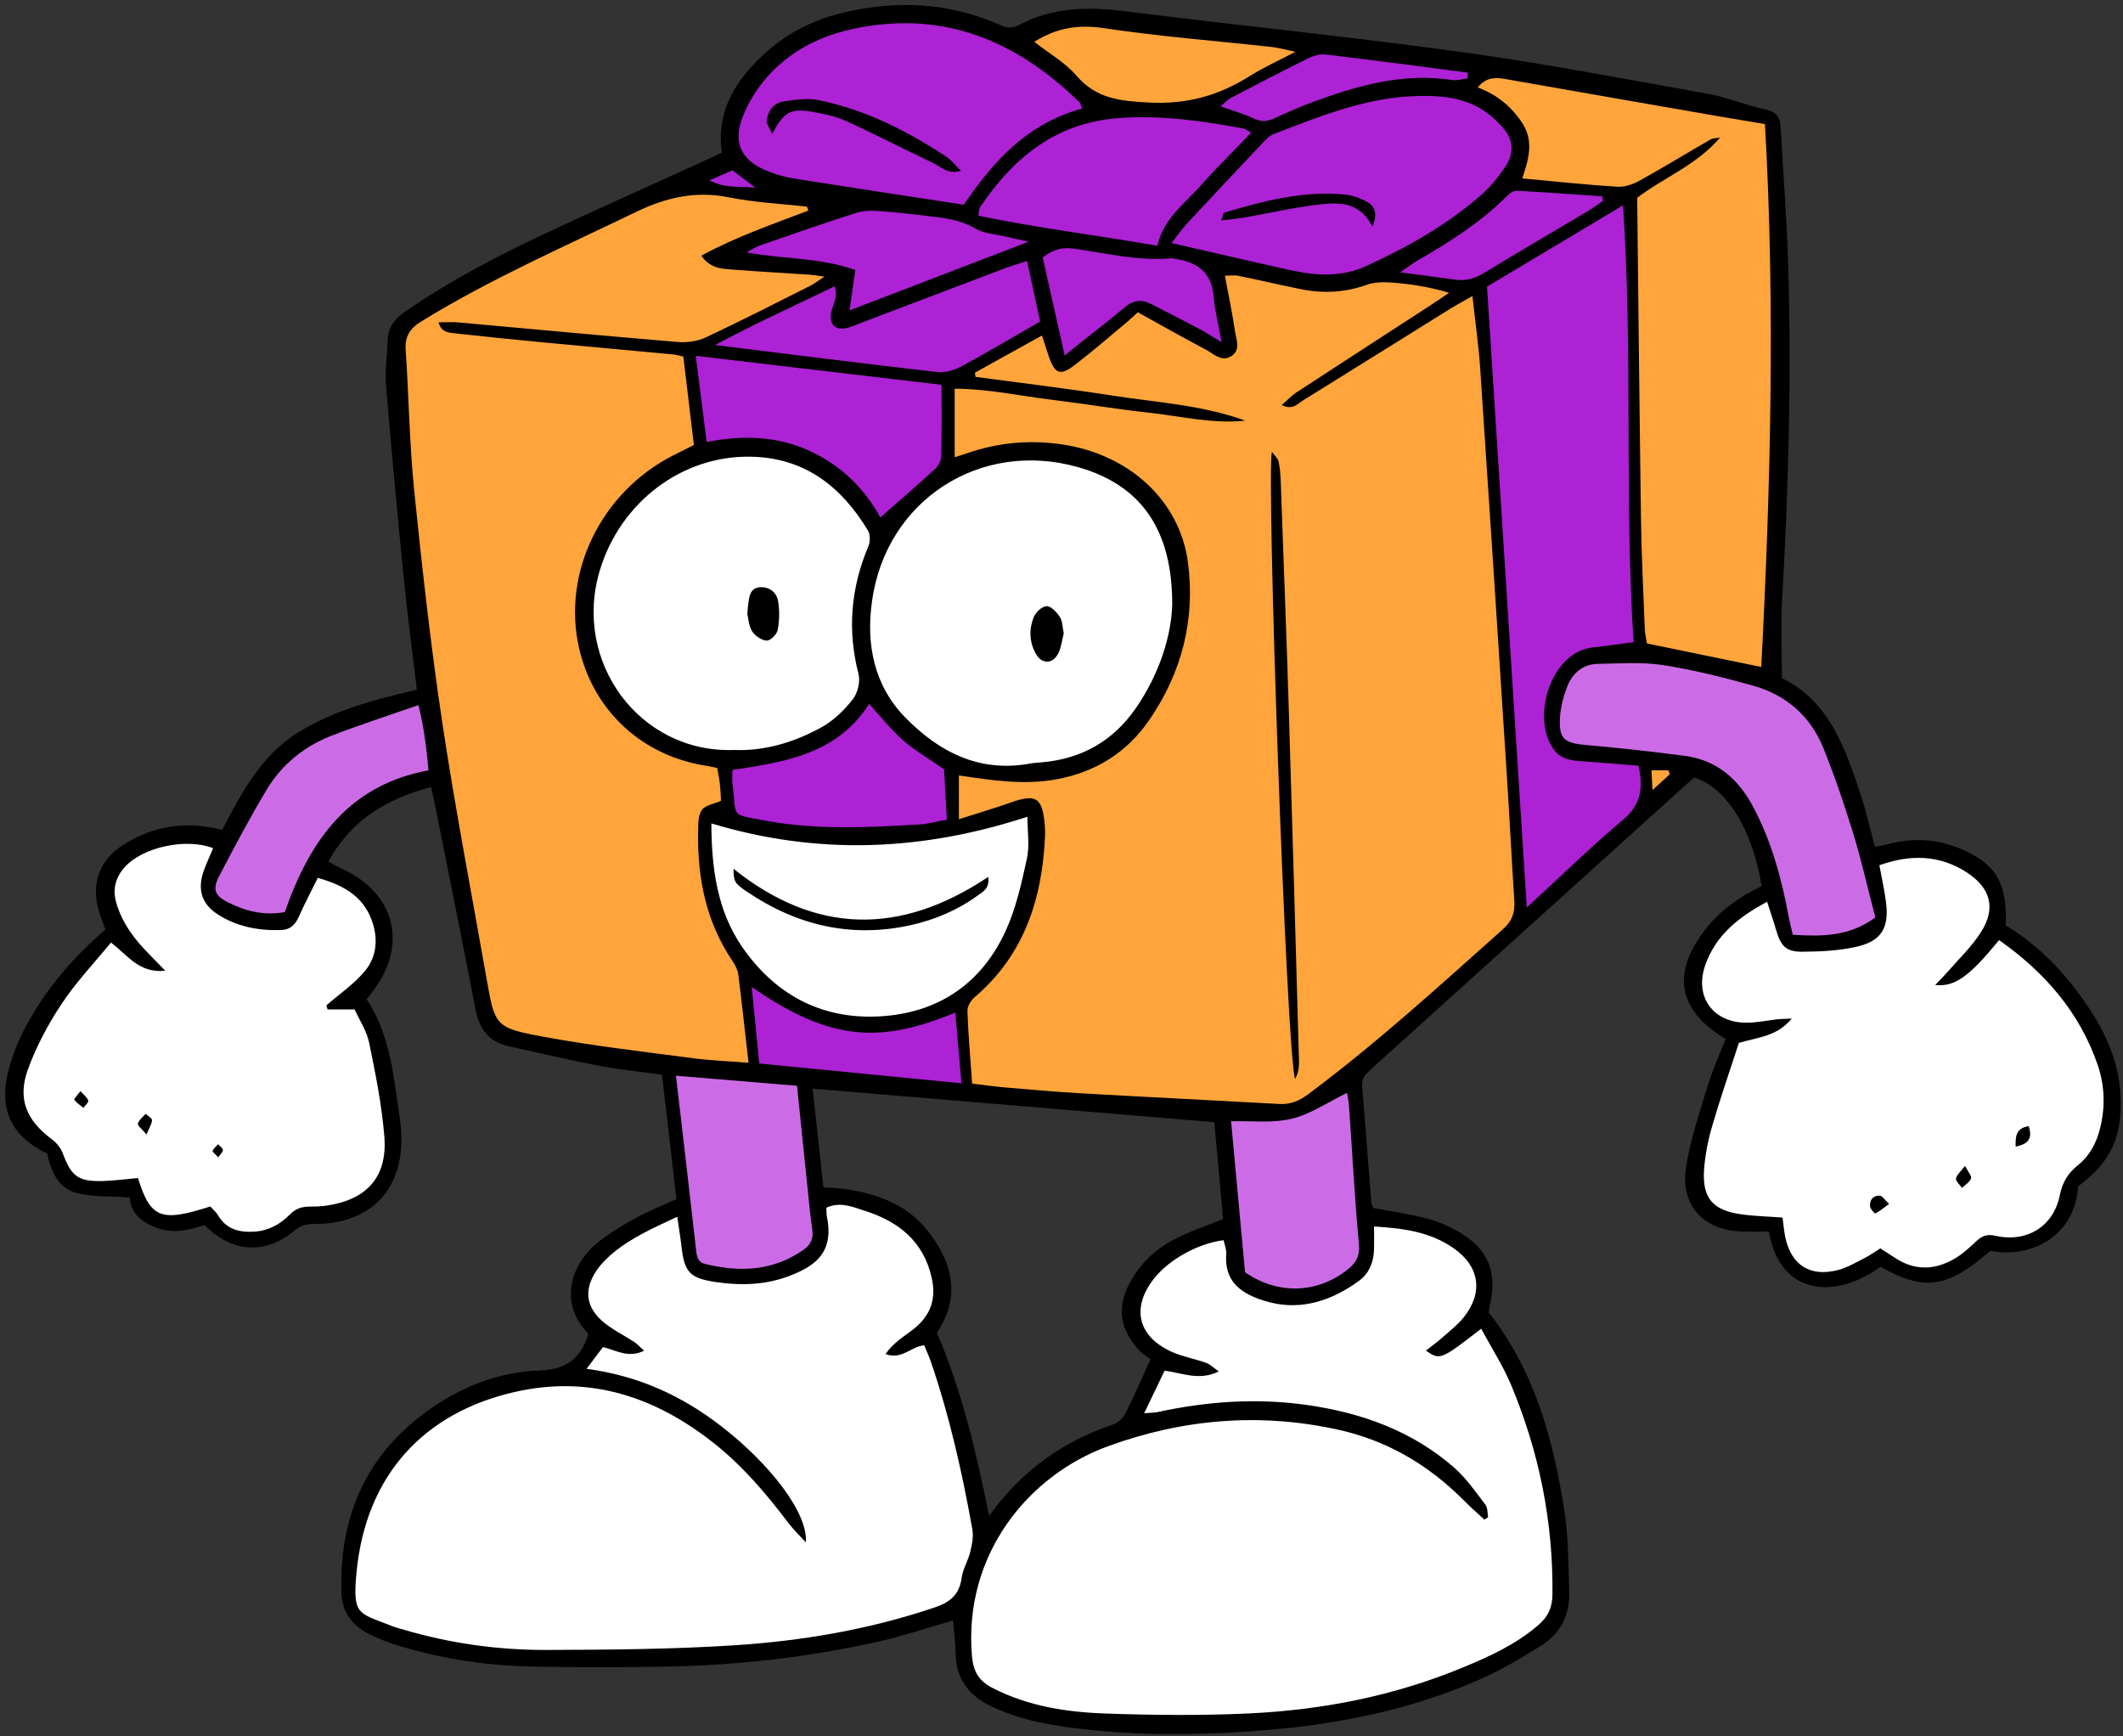 <?xml version="1.0" encoding="UTF-8" standalone="no"?><svg xmlns="http://www.w3.org/2000/svg" xmlns:xlink="http://www.w3.org/1999/xlink" fill="#000000" height="169" preserveAspectRatio="xMidYMid meet" version="1" viewBox="-0.5 -0.5 206.7 169.0" width="206.7" zoomAndPan="magnify"><rect x="-0.5" y="-0.5" width="206.7" height="169.0" fill="#333333" stroke="none"/><g id="change1_1"><path d="M205.96,106.17c-0.15-3.27-1.44-6.11-3.23-8.77c-2.13-3.16-4.72-5.87-7.95-7.82c0.16-4.01-0.86-5.86-4.11-7.33 c-2.33-1.06-4.75-1.24-7.23-0.6c-0.44,0.11-0.88,0.19-1.39,0.29c-0.48-1.79-0.86-3.46-1.39-5.08c-1.51-4.6-3.13-9.16-7.67-11.34 c0-2.7-0.12-5.18,0.02-7.63c0.63-10.9,0.92-21.81,0.59-32.72c-0.13-4.39-0.49-8.77-0.72-13.16c-0.05-1-0.33-1.61-1.47-1.85 c-1.87-0.39-3.67-1.17-5.55-1.51c-8.03-1.44-16.04-2.98-24.12-4.09c-10.86-1.5-21.78-2.59-32.67-3.96 c-3.62-0.46-7.11-0.41-10.4,1.35c-0.6,0.32-1.13,0.29-1.74,0.01c-5.02-2.26-10.21-2.47-15.49-1.19c-3.72,0.9-6.81,2.85-9.26,5.79 c-1.88,2.25-2.84,4.81-2.4,7.8c-0.64,0.3-1.2,0.56-1.75,0.82c-5.11,2.33-10.25,4.62-15.34,7c-4.78,2.24-9.46,4.68-13.82,7.71 c-1,0.69-1.57,1.49-1.62,2.68c-0.06,1.51-0.28,3.03-0.16,4.52c0.53,6.36,1.12,12.71,1.76,19.06c0.35,3.46,0.81,6.92,1.24,10.49 c-4.05,0.94-7.96,1.96-11.45,4.09c-3.68,2.24-5.6,5.9-7.5,9.55c-0.57-0.11-0.96-0.21-1.36-0.27c-2.97-0.47-5.75,0.12-8.27,1.73 c-2.41,1.53-3.19,3.88-2.33,6.62c0.16,0.51,0.36,1.02,0.58,1.62c-0.41,0.37-0.82,0.73-1.21,1.1c-2.74,2.54-5.05,5.44-6.75,8.76 c-0.71,1.39-1.27,2.9-1.6,4.42c-0.75,3.46,0.61,5.99,3.89,7.54c0.38,1.68,1.05,3.39,2.91,3.85c1.6,0.39,3.32,0.29,5.13,0.42 c0.1,1.54,1.16,2.45,2.72,2.99c1.59,0.56,3.09,0.18,4.56-0.3c2.64,2.67,5.86,2.91,8.68,0.6c0.63-0.52,1.15-0.72,1.98-0.71 c5.57,0.04,8.8-3.41,8.49-8.97c-0.03-0.48-0.08-0.96-0.15-1.43c-0.61-3.98-0.91-8.04-3.21-11.46c0.24-0.32,0.36-0.49,0.48-0.65 c3.62-4.56,2.34-9.74-3-12.12c-0.4-0.18-0.78-0.41-1.21-0.64c2.22-4.07,5.69-6.12,10.01-7.27c0.16,0.77,0.31,1.43,0.44,2.09 c1.3,6.52,2.62,13.04,3.88,19.57c0.36,1.88,1.27,3.15,3.2,3.57c2.94,0.65,5.86,1.35,8.82,1.91c2,0.38,4.04,0.58,6.13,0.87 c0.48,4.17,0.95,8.17,1.41,12.12c-1.4,0.63-2.67,1.13-3.87,1.78c-1.2,0.65-2.38,1.37-3.48,2.19c-2.81,2.08-4.21,5.9-1.4,8.92 c0.08,0.09,0.1,0.25,0.14,0.36c-0.74,2.27-2.15,3.34-4.67,3.42c-3.61,0.12-7,1.32-10.04,3.31c-6.61,4.32-9.54,10.52-9.3,18.33 c0.07,2.14,1.28,3.39,3.08,4.22c0.81,0.37,1.65,0.68,2.5,0.94c4.16,1.27,8.43,1.92,12.76,2.02c4.32,0.1,8.65,0.09,12.97,0.02 c7.15-0.12,14.24-0.91,21.21-2.5c2.31-0.53,4.57-1.29,7.03-2c0.1,1.14,0.24,2.15,0.25,3.16c0.02,2.66,1.41,4.28,3.76,5.34 c3.06,1.38,6.29,1.85,9.58,2.18c5.69,0.57,11.38,0.46,17.06-0.02c7.15-0.6,14.12-2.03,20.7-4.95c2.06-0.91,4.02-2.07,5.93-3.27 c1.88-1.18,2.79-3.02,2.71-5.24c-0.08-2.6-0.06-5.23-0.46-7.79c-1.07-6.96-2.88-13.69-7.37-19.38c0.03-0.21,0.03-0.42,0.08-0.61 c0.76-3.18-0.02-5.38-2.71-7.07c-1.03-0.65-2.19-1.16-3.36-1.47c-1.7-0.46-3.47-0.69-5.25-1.03c-0.06-0.17-0.18-0.36-0.2-0.55 c-0.3-3.76-0.57-7.53-0.89-11.29c-0.07-0.82,0.36-1.22,0.89-1.7c10.04-9.05,20.07-18.12,30.1-27.18c0.45-0.41,0.91-0.81,1.33-1.18 c3.14,0.93,5.67,5.02,6.58,10.56c-2.16,1.04-4.11,2.41-5.59,4.35c-3.2,4.21-2.54,7.76,2.08,10.54c-0.61,1.56-1.28,2.99-1.73,4.5 c-0.79,2.62-1.68,5.23-2.12,7.92c-0.61,3.74,1.69,6.23,5.48,6.32c0.87,0.02,1.74,0,2.58,0c1.1,6.41,6.65,6.54,10.87,3.43 c4.25,2.41,6.54,2.08,10.69-1.55c4.3,0.79,8.26-1.67,8.55-6.28C205.03,112.61,206.15,110.17,205.96,106.17z M20.75,110.88 L20.75,110.88c0.04,0.05,0.09,0.09,0.14,0.14C20.83,110.98,20.79,110.93,20.75,110.88z M114.54,119.8c-1.97,0.9-3.62,2.21-4.76,4.09 c-1.61,2.64-1.41,4.83,0.68,7.12c0.27,0.3,0.65,0.5,1.06,0.81c-0.87,1.91-1.62,3.66-2.48,5.35c-0.22,0.43-0.73,0.85-1.19,1.01 c-4.81,1.63-8.8,4.39-12.05,8.89c-1.27-6.29-2.65-12.16-5.08-17.82c2.39-3.56,1.5-6.94-0.95-10c-2.02-2.52-4.94-3.58-8.09-4.01 c-0.6-0.08-1.22-0.1-2.01-0.16c-0.35-3.16-0.69-6.28-1.05-9.6c13.03,1.08,25.96,2.16,39.11,3.26c0.27,3.04,0.56,6.23,0.85,9.43 C117.16,118.75,115.82,119.21,114.54,119.8z M190.52,115.14L190.52,115.14c0.04-0.04,0.08-0.07,0.12-0.11 C190.6,115.06,190.56,115.1,190.52,115.14z" fill="inherit"/></g><g id="change2_1"><path d="M112.89,132.93c1.78,0.24,3.35,1.01,5.28,0.08c-0.56-0.39-0.87-0.71-1.24-0.84 c-1.1-0.39-2.27-0.59-3.32-1.06c-3.34-1.49-4-4.31-1.74-7.16c1.45-1.83,4.23-3.39,6.76-3.72c0.09,0.43,0.29,0.89,0.26,1.32 c-0.2,2.56,1.22,3.95,4.25,4.73c3.15,0.81,6.12-0.21,8.71-2.12c0.98-0.72,1.4-1.84,1.43-3.06c0.02-0.67,0-1.34,0-2.2 c2.86,0.17,5.46,0.52,7.73,2.1c2.54,1.76,2.94,4.3,1.01,6.73c-0.59,0.74-1.37,1.34-2.08,1.97c-0.5,0.45-1.05,0.84-1.61,1.28 c1.38,0.95,1.44,0.92,5.38-2.13c0.99,1.84,2.11,3.57,2.9,5.44c2.74,6.53,4.12,13.34,4.04,20.44c-0.01,1.31-0.46,2.19-1.41,3 c-2.17,1.86-4.72,3.03-7.32,4.1c-6.66,2.76-13.64,4.13-20.8,4.47c-4.65,0.22-9.33,0.17-13.98,0.01c-3.77-0.13-7.5-0.7-10.95-2.46 c-1.37-0.7-1.92-1.57-2.06-3.16c-0.83-9.88,5.51-17.57,13.22-20.39c7.34-2.68,14.81-3.3,22.44-1.62c4.76,1.05,8.78,3.42,12.2,6.85 c0.65,0.66,1.35,1.27,2.03,1.9c0.12-0.08,0.25-0.15,0.37-0.23c-0.08-0.42-0.04-0.93-0.27-1.23c-0.96-1.24-1.86-2.57-3.03-3.59 c-4.1-3.59-9.02-5.35-14.36-6.11c-4.89-0.69-9.71-0.35-14.51,0.69c-0.32,0.07-0.65,0.06-1.32,0.12 C111.62,135.58,112.23,134.32,112.89,132.93z M76.26,147.76c-2.12-2.8-4.37-5.46-7.13-7.67c-5.77-4.61-12.2-6.77-19.57-5.07 c-8.66,1.99-14.43,7.95-15.35,17.56c-0.4,4.17,0.19,3.92,3.26,5.14c0.44,0.18,0.91,0.31,1.37,0.44c4.5,1.32,9.12,1.97,13.8,1.96 c6.1-0.02,12.22-0.06,18.3-0.45c6.64-0.42,13.19-1.54,19.54-3.68c1.55-0.52,2.43-1.26,2.65-2.9c0.12-0.86,0.63-1.67,0.84-2.53 c0.17-0.7,0.32-1.48,0.2-2.18c-0.99-5.54-2.22-11.02-4.05-16.35c-0.19-0.55-0.44-1.08-0.64-1.57c-1.31,0.13-2.16,1.44-3.76,0.86 c0.8-1.19,1.9-1.76,2.82-2.51c1.59-1.31,2.13-2.89,1.67-4.93c-0.8-3.56-3.23-5.46-6.48-6.5c-1.19-0.38-2.44-0.94-3.77-0.31 c0.02,0.33-0.01,0.61,0.05,0.87c0.75,3.63-1.35,4.88-3.63,5.76c-2.28,0.88-4.67,0.97-7.1,0.62c-2.6-0.38-3.14-0.92-3.43-3.48 c-0.1-0.9-0.26-1.8-0.41-2.89c-1.36,0.65-2.43,1.11-3.44,1.67c-0.9,0.49-1.79,1.03-2.59,1.67c-0.69,0.55-1.35,1.18-1.84,1.91 c-1.23,1.82-1.04,3.52,0.62,4.95c0.92,0.79,2.06,1.33,3.08,2c0.3,0.2,0.54,0.48,0.94,0.84c-1.54,0.75-2.71-0.03-4-0.36 c-0.49,0.65-0.96,1.28-1.6,2.12c5.08,0.68,9.31,2.65,13.1,5.58c4.76,3.68,8.46,8.44,8.25,11.31 C77.39,149.02,76.77,148.43,76.26,147.76z M183.14,87.44c0.28,2.41-0.49,3.68-2.86,4.22c-1.72,0.39-3.53,0.48-5.3,0.49 c-1.61,0.01-2.1-0.56-2.56-2.13c-0.24-0.84-0.53-1.67-0.87-2.73c-2.79,1.49-4.99,3.25-6.01,6.13c-1.12,3.13,0.78,5.7,4.12,5.64 c0.96-0.02,1.91-0.22,2.86-0.33c0.35-0.04,0.71-0.04,1.43-0.07c-1.49,1.79-3.35,1.81-5.15,2.37c-0.87,2.67-1.81,5.38-2.61,8.13 c-0.4,1.37-0.68,2.81-0.78,4.23c-0.18,2.72,0.84,3.92,3.55,4.31c1.34,0.2,2.7,0.22,4.09,0.33c0.09,0.66,0.14,1.26,0.26,1.86 c0.56,2.75,2.4,3.95,5.13,3.25c0.91-0.23,1.75-0.74,2.6-1.17c0.53-0.27,1.02-0.62,1.53-0.94c0.56,0.36,1.02,0.65,1.48,0.95 c1.93,1.27,3.9,1.15,5.81,0.02c0.76-0.45,1.42-1.07,2.07-1.68c0.54-0.51,1.05-0.7,1.84-0.52c3.07,0.7,5.69-0.92,6.28-3.96 c0.24-1.24,0.81-2.14,1.75-2.9c1.17-0.94,1.83-2.2,2.18-3.64c0.5-2.05,0.44-4.11-0.23-6.09c-1.77-5.18-5.19-9.08-9.61-12.19 c-2.95,3.58-4.3,4.56-6.23,4.37c0.45-0.47,0.81-0.82,1.15-1.21c1.12-1.29,2.39-2.49,3.3-3.92c1.49-2.32,0.97-4.3-1.35-5.82 c-2.67-1.74-5.51-1.78-8.53-0.71C182.72,85.03,183,86.23,183.14,87.44z M182.08,117.63c-0.04,0.02-0.49-0.44-0.51-0.7 c-0.05-0.62,0.31-1.07,0.96-1.03c0.24,0.02,0.45,0.39,0.9,0.8C182.89,117.1,182.51,117.41,182.08,117.63z M191.4,114.23 c-0.13,0.36-0.57,0.61-0.88,0.91c-0.21-0.31-0.62-0.65-0.58-0.91c0.07-0.37,0.47-0.69,0.88-1.23 C191.12,113.59,191.49,113.98,191.4,114.23z M195.75,111.12c-0.04-1.06,0.07-1.8,1.27-1.99 C197.4,110.29,197.03,110.87,195.75,111.12z M31.28,97.37c1.26-1.1,2.68-2.06,3.74-3.33c1.21-1.45,1.32-3.29,0.63-5.07 c-0.9-2.32-2.83-3.33-5.21-4.01c-0.67,1.36-1.31,2.57-1.86,3.81c-0.34,0.77-0.85,1.24-1.69,1.27c-2.24,0.07-4.38-0.33-6.27-1.58 c-1.5-0.99-1.9-2.41-1.3-4.14c0.27-0.76,0.62-1.5,0.93-2.25c-2.66-1.03-6.9-0.09-8.63,1.87c-0.87,0.99-1.18,2.13-0.8,3.44 c0.59,2.05,1.84,3.65,3.31,5.12c0.4,0.41,0.8,0.82,1.46,1.5c-2.58,0.27-3.66-1.53-5.29-2.74c-1.67,2.04-3.43,3.89-4.81,5.98 c-1.31,1.98-2.46,4.13-3.27,6.36c-1.05,2.88-0.14,4.97,2.32,6.8c0.45,0.34,0.88,0.85,1.07,1.37c0.83,2.25,1.51,2.78,3.95,2.7 c1.14-0.04,2.27-0.19,3.37-0.29c1.24,3.96,2.26,4.3,7.04,2.77c0.24,0.26,0.56,0.52,0.76,0.86c0.81,1.37,2.06,1.68,3.53,1.59 c1.38-0.08,2.53-0.72,3.44-1.65c0.61-0.62,1.21-0.79,1.99-0.79c0.55,0,1.1-0.02,1.64-0.1c3.91-0.58,5.91-2.81,5.59-6.74 c-0.25-3.06-0.86-6.1-1.48-9.11c-0.24-1.15-0.94-2.2-1.41-3.24c-1.08,0-1.86,0-2.63,0C31.35,97.64,31.31,97.51,31.28,97.37z M12.93,108.88c0.09-0.36,0.49-0.64,0.75-0.95c0.22,0.21,0.63,0.42,0.62,0.62c-0.02,0.38-0.27,0.75-0.54,1.39 C13.33,109.41,12.88,109.08,12.93,108.88z M8.09,106.65c0.05,0.17-0.3,0.46-0.47,0.7c-0.31-0.26-0.66-0.48-0.89-0.79 c-0.05-0.07,0.32-0.46,0.6-0.84C7.67,106.1,8,106.34,8.09,106.65z M20.2,111.54c0.1-0.25,0.35-0.44,0.54-0.65 c0.16,0.18,0.44,0.36,0.46,0.56c0.02,0.18-0.23,0.39-0.45,0.71C20.49,111.87,20.17,111.63,20.2,111.54z M104.44,44.97 c-9.5-2.68-18.64,3.21-20.03,12.99c-0.61,4.26,0.17,8.29,3.29,11.45c3.27,3.31,7.15,5.31,12.03,4.43c0.4-0.07,0.82-0.1,1.23-0.13 c3.86-0.34,6.92-2.08,9.12-5.26c2.33-3.36,3.47-7.12,3.55-10.08C113.65,50.91,110.47,46.67,104.44,44.97z M102.54,63.1 c-0.53,1.07-1.61,1.08-2.19,0.04c-0.63-1.13-0.68-2.38-0.21-3.55c0.19-0.48,0.82-1.07,1.26-1.08c0.43-0.01,0.99,0.59,1.29,1.05 c0.27,0.43,0.26,1.03,0.38,1.61C102.9,61.81,102.83,62.51,102.54,63.1z M79.5,70.29c1.16-0.64,2.19-1.65,3.02-2.7 c0.48-0.61,0.76-1.72,0.57-2.46c-1.11-4.29-0.75-8.41,0.96-12.46c0.18-0.43,0.19-1.12-0.03-1.5c-2.59-4.3-6.17-7.12-11.43-7.21 c-6.7-0.13-12.68,4.44-14.68,11.03c-2.71,8.93,3.87,17.85,13.04,17.52C73.96,72.63,76.84,71.76,79.5,70.29z M72.34,58.38 c0.1-0.75,0.16-1.63,1.12-1.71c0.91-0.08,1.65,0.47,1.8,1.36c0.15,0.91,0.13,1.89-0.04,2.8c-0.08,0.42-0.71,1.05-1.07,1.03 c-0.5-0.02-1.14-0.46-1.42-0.9c-0.34-0.55-0.37-1.29-0.47-1.69C72.3,58.79,72.31,58.58,72.34,58.38z M71.79,91.73 c3.34,4.8,8.05,7.19,13.95,6.67c5.42-0.48,9.4-3.34,11.66-8.25c1.02-2.21,1.56-4.67,2.08-7.06c0.28-1.28,0.05-2.66,0.05-4.08 c-10.32,3.37-20.45,3.76-30.77,0.65C68.78,83.9,69.28,88.12,71.79,91.73z M95.71,84.87c0.18,1.12-0.52,1.44-1.01,1.8 c-1.96,1.43-4.16,2.36-6.52,2.89c-5.81,1.29-11.12,0.03-15.99-3.28c-1.21-0.82-1.24-0.96-1.28-2.21 C78.89,90.46,87.14,90.6,95.71,84.87z" fill="#ffffff"/></g><g id="change3_1"><path d="M182.09,88.81c-2.56,1.88-5.19,1.86-8.04,1.69c-0.15-0.64-0.3-1.22-0.41-1.8c-0.67-3.65-1.64-7.2-3.37-10.51 c-1.45-2.79-3.56-4.69-6.75-5.11c-3.18-0.42-6.38-0.77-9.58-1.05c-2.16-0.19-2.69-0.6-2.55-2.74c0.06-1,0.34-2.02,0.7-2.96 c0.51-1.3,1.51-2.17,2.96-2.2c2.11-0.04,4.27-0.2,6.33,0.11c2.96,0.46,5.89,1.19,8.78,2c3.21,0.9,5.59,2.94,6.85,6.04 c1.1,2.72,2.05,5.51,2.91,8.31C180.74,83.26,181.35,86,182.09,88.81z M65.76,108.04c0.5,4.35,1.01,8.69,1.5,13.04 c0.07,0.65,0.14,1.28,0.87,1.46c3.38,0.83,6.64,0.71,9.61-1.38c0.68-0.48,0.97-1.08,0.85-1.93c-0.18-1.22-0.3-2.44-0.42-3.67 c-0.35-3.39-0.7-6.77-1.07-10.36c-3.82-0.32-7.62-0.63-11.79-0.98C65.47,105.64,65.62,106.84,65.76,108.04z M130.72,123.08 c0.79-0.63,1.19-1.28,1.09-2.43c-0.41-4.49-0.65-9-0.97-13.5c-0.03-0.44-0.13-0.88-0.19-1.26c-1.88,0.91-3.55,2.08-5.4,2.52 c-1.86,0.45-3.9,0.19-5.89,0.24c0.47,5.03,0.91,9.85,1.36,14.7C123.88,125.55,127.74,125.45,130.72,123.08z M40.24,68.14 c-2.95,1.03-5.68,1.91-8.36,2.94c-2.7,1.03-4.91,2.8-6.4,5.27c-1.66,2.75-3.16,5.61-4.65,8.46c-0.65,1.24-0.42,1.88,0.82,2.51 c1.72,0.87,3.55,1.35,5.58,0.97c2.39-6.87,6.15-12.35,13.99-13.8C41.01,72.21,40.78,70.28,40.24,68.14z" fill="#cb6ce6"/></g><g id="change4_1"><path d="M157.52,19.49c0.98,14.39,0.12,28.44,1.03,42.52c-1.45,0.19-2.72,0.38-3.99,0.52 c-4.07,0.45-6.03,6.84-3.78,9.93c0.63,0.87,1.53,1.06,2.52,1.13c1.9,0.13,3.8,0.3,5.73,0.45c0.47,2.16,0.26,3.77-1.49,5.25 c-3.14,2.63-6.08,5.52-9.39,8.56c-1.3-20.28-2.57-40.2-3.87-60.45C148.38,24.95,152.77,22.33,157.52,19.49z M104.62,9.47 c-5.51-5.36-11.87-8.49-19.8-7.54c-4.15,0.5-7.87,1.92-10.67,5.11c-1.01,1.16-1.87,2.56-2.4,4c-0.9,2.43,0,4.12,2.4,5.08 c0.82,0.33,1.68,0.61,2.55,0.74c5.53,0.88,11.08,1.72,16.64,2.57c2.93-4.33,6.28-7.95,11.52-9.36 C104.72,9.71,104.71,9.55,104.62,9.47z M90.49,15.44c-2.89-1.38-5.74-2.85-8.66-4.18c-0.98-0.45-2.08-0.66-3.15-0.86 c-2.17-0.4-2.87-0.03-3.99,2.13c-0.24-0.55-0.58-0.93-0.54-1.28c0.1-0.96,0.67-1.72,1.63-1.87c1.13-0.17,2.33-0.35,3.42-0.13 c4.55,0.92,8.62,2.99,12.47,5.53c0.46,0.3,0.8,0.77,1.39,1.35C91.76,16.5,91.17,15.77,90.49,15.44z M125.29,25.83 c2.44,0.53,4.88,0.65,7.25-0.44c4.01-1.84,7.82-3.98,11.15-6.89c0.91-0.8,1.71-1.78,2.39-2.79c0.79-1.18,0.8-2.52-0.14-3.64 c-0.64-0.77-1.42-1.48-2.28-1.99c-1.82-1.08-3.87-1.28-5.96-1.24c-5.05,0.08-9.63,1.95-14.23,3.73c-0.42,0.16-0.77,0.56-1.09,0.9 c-2.45,2.59-4.89,5.19-7.32,7.8c-0.44,0.48-0.81,1.02-1.5,1.89C117.83,24.13,121.55,25.01,125.29,25.83z M127.83,19.42 c-2.38,0.28-4.72,0.83-7.09,1.24c-0.72,0.13-1.45,0.19-2.33,0.3c0.15-0.42,0.17-0.72,0.27-0.75c3.82-1.15,7.67-2.15,11.7-1.78 c0.79,0.07,1.61,0.37,2.3,0.77c0.69,0.4,0.95,1.13,0.45,2.35C131.84,19.06,129.78,19.2,127.83,19.42z M68.3,42.53 c3.56-0.7,6.82-0.57,9.92,0.82c3.1,1.39,5.43,3.66,6.99,6.53c1.81-1.59,3.6-3.14,5.35-4.75c0.31-0.29,0.57-0.8,0.58-1.22 c0.06-2.25,0.03-4.5,0.03-6.95c-7.95-0.93-15.74-1.85-23.93-2.82C67.62,37.19,67.95,39.8,68.3,42.53z M116.36,17.61 c1.57-1.76,3.26-3.42,4.95-5.19c-0.39-0.22-0.55-0.37-0.74-0.41c-4.04-0.75-8.1-1.33-12.23-1.01c-6.06,0.47-10.2,3.87-13.43,8.69 c-0.1,0.15-0.08,0.39-0.15,0.81c5.75,1.2,11.55,1.89,17.43,2.93C112.76,20.81,114.79,19.38,116.36,17.61z M99.5,24.91 c-0.85,0.28-1.51,0.46-2.14,0.7c-4.62,1.75-9.23,3.5-13.84,5.25c-0.58,0.22-1.15,0.5-1.75,0.6c-1,0.17-1.51-0.44-1.36-1.45 c0.12-0.82,0.74-1.58,0.35-2.64c-3.83,1.86-7.59,3.55-11.64,5.72c7.54,0.93,14.54,1.82,21.55,2.62c0.76,0.09,1.66-0.13,2.33-0.49 c2.54-1.36,5.01-2.84,7.77-4.42C100.34,28.83,99.93,26.92,99.5,24.91z M70.82,75.87c0.44,3.24-0.37,2.86,3.27,3.53 c4.95,0.91,9.95,0.65,14.94,0.36c0.86-0.05,1.7-0.3,2.66-0.47c-0.1-1.82-0.19-3.44-0.27-4.9c-1.47-1.03-2.85-1.82-4.02-2.85 c-1.2-1.06-2.2-2.34-3.28-3.52c-3.1,4.87-8.14,5.66-13.31,6.43C70.81,75.06,70.76,75.47,70.82,75.87z M99.65,23.03 c-0.85-0.19-1.55-0.33-2.25-0.5c-1-0.24-2.1-0.29-2.95-0.79c-1.18-0.68-2.41-0.94-3.7-1.1c-1.9-0.24-3.81-0.46-5.72-0.6 c-0.73-0.06-1.53-0.02-2.22,0.2c-3.13,1-6.23,2.08-9.33,3.16c-0.45,0.16-0.85,0.44-1.28,0.67c3.52,0.67,7.04,0.47,10.57,1.71 c-0.18,1.28-0.36,2.52-0.56,3.94C88.1,27.46,93.77,25.29,99.65,23.03z M117.66,28.33c-0.21-2.43-1.71-3.36-3.87-3.65 c-0.07-0.01-0.14-0.04-0.2-0.04c-3.25,0.3-6.39-0.49-9.57-0.94c-1.07-0.15-2.02,0.08-3,0.87c0.69,3.07,1.38,6.17,2.14,9.53 c0.77-0.61,1.28-1.03,1.8-1.44c1.34-1.07,2.7-2.1,4-3.21c0.84-0.72,1.67-0.85,2.63-0.35c1.51,0.79,3.04,1.55,4.55,2.35 c0.64,0.34,1.25,0.73,2.3,1.36C118.11,30.99,117.77,29.67,117.66,28.33z M93.11,104.96c-0.21-2.43-0.4-4.63-0.6-6.89 c-7.24,3-12.11,2.86-19.82-2.49c0.25,2.54,0.48,4.88,0.73,7.45C80.08,103.69,86.45,104.31,93.11,104.96z M155.5,18.61 c-2.78-0.19-5.56-0.4-8.34-0.54c-0.33-0.02-0.74,0.31-1.01,0.58c-2.55,2.55-5.57,4.44-8.66,6.23c-0.43,0.25-0.83,0.56-1.66,1.13 c2.1,0.28,3.7,0.48,5.31,0.71c1.07,0.16,1.98-0.11,2.91-0.68c3.33-2.04,6.72-4,10.07-6c0.5-0.3,0.97-0.66,1.45-0.99 C155.54,18.9,155.52,18.75,155.5,18.61z M142.42,6.57c-4.59-0.6-9.19-1.21-13.79-1.76c-0.56-0.07-1.22,0.1-1.73,0.35 c-2.51,1.24-5,2.53-7.48,3.83c-0.37,0.19-0.66,0.52-1.09,0.86c1.23,0.44,2.28,0.73,3.25,1.19c0.69,0.32,1.25,0.32,1.92,0.01 c1.3-0.6,2.62-1.18,3.96-1.67c4.33-1.59,8.71-2.81,13.41-2.09c0.48,0.07,0.99-0.09,1.49-0.15C142.39,6.96,142.41,6.77,142.42,6.57z M73.04,17.76c-0.98-0.73-1.57-1.18-2.23-1.68c-0.67,0.3-1.33,0.59-2.23,0.98C70.06,17.84,71.35,17.63,73.04,17.76z" fill="#ac22d4"/></g><g id="change5_1"><path d="M92.86,79.25c0-1.69,0-2.95,0-4.26c3.2,0.47,6.3,0.96,9.47,0.38c3.86-0.71,6.91-2.62,9.1-5.83 c3.14-4.6,4.45-9.71,3.74-15.24c-0.78-6.05-5.72-10.58-12.28-11.54c-3.2-0.47-6.29-0.17-9.32,0.89c-0.31,0.11-0.62,0.2-1.12,0.36 c0-2.25,0-4.34,0-6.67c3.2,0,6.33,0.7,9.49,1.08c3.13,0.38,6.24,0.91,9.38,1.25c3.13,0.34,6.22,1.12,9.42,0.78 c-4.25-1.55-8.74-1.78-13.13-2.47c-4.36-0.68-8.75-1.2-13.13-1.79c-0.02-0.14-0.04-0.27-0.06-0.41c2.13-1.18,4.26-2.36,6.53-3.62 c0.28,0.85,0.47,1.48,0.69,2.11c0.58,1.65,1.1,1.84,2.52,0.75c1.74-1.34,3.4-2.78,5.08-4.18c0.31-0.26,0.61-0.54,1.04-0.94 c2.2,1.22,4.4,2.46,6.63,3.64c0.75,0.4,1.51,1.21,2.44,0.65c0.99-0.59,0.51-1.62,0.39-2.45c-0.26-1.76-0.63-3.51-0.98-5.4 c0.44,0,0.89-0.07,1.31,0.01c2.01,0.41,4.01,0.88,6.03,1.29c2.19,0.45,4.34,0.35,6.48-0.42c0.79-0.28,1.73-0.27,2.59-0.2 c1.76,0.14,3.5,0.41,5.42,0.98c-0.58,0.39-1.15,0.79-1.74,1.17c-4.37,2.84-8.75,5.67-13.11,8.52c-0.48,0.31-0.88,0.75-1.45,1.24 c1.06,0.53,1.55-0.12,2.06-0.44c4.78-2.96,9.55-5.95,14.33-8.92c0.63-0.39,1.29-0.74,2.18-1.25c0.27,2.52,0.61,4.81,0.76,7.12 c0.88,13.08,1.73,26.16,2.57,39.24c0.27,4.18,0.48,8.36,0.75,12.54c0.07,1.1-0.2,1.91-1.07,2.7c-6.2,5.53-12.33,11.13-19,16.1 c-0.88,0.66-1.73,1.01-2.82,0.95c-6.51-0.36-13.02-0.68-19.53-1.05c-2.4-0.14-4.79-0.36-7.18-0.56c-1.01-0.09-2.02-0.23-3.19-0.37 c-0.17-2.44-0.38-4.76-0.46-7.07c-0.02-0.45,0.34-1.04,0.71-1.35c4.85-4.14,6.58-9.61,6.85-15.73c0.01-0.34,0-0.69-0.03-1.03 c-0.23-2.68-0.85-3.06-3.33-2.18C96.34,78.18,94.77,78.64,92.86,79.25z M125.59,104.54c0.48-0.81,0.39-1.68,0.36-2.54 c-0.31-11.03-0.62-22.07-0.96-33.1c-0.23-7.47-0.52-14.94-0.79-22.41c-0.02-0.68-0.07-1.37-0.21-2.04 c-0.06-0.31-0.37-0.57-0.65-0.97C122.77,45.32,124.74,101.83,125.59,104.54z M78.07,19.62c-2.52-0.29-5.07-0.4-7.54-0.9 c-3.26-0.66-6.14-0.02-9.1,1.41c-7.04,3.4-14.2,6.54-20.88,10.64c-1.14,0.7-1.64,1.47-1.55,2.78c0.3,4.58,0.37,9.19,0.83,13.75 c0.77,7.5,1.6,15.01,2.72,22.47c1.25,8.34,2.85,16.62,4.31,24.93c0.83,4.7,0.81,4.85,5.62,5.74c4.78,0.88,9.62,1.43,14.44,2.07 c1.74,0.23,3.51,0.3,5.46,0.45c-0.35-3.05-0.65-5.83-1-8.6c-0.06-0.45-0.3-0.92-0.56-1.3c-2.56-3.79-3.42-8.03-3.35-12.52 c0.01-0.74-0.02-1.62,0.35-2.17c0.34-0.49,1.21-0.61,1.88-0.91c-0.03-0.54-0.05-1.09-0.11-1.64c-0.06-0.52-0.17-1.04-0.26-1.55 c-0.4-0.09-0.66-0.16-0.93-0.2c-6.31-0.92-11.11-5.32-12.52-11.48c-1.68-7.33,2.14-15.17,9.13-18.74c0.66-0.34,1.32-0.66,2.05-1.03 c-0.35-2.93-0.69-5.78-1.03-8.61c-0.41-0.09-0.67-0.17-0.94-0.2c-4.23-0.4-8.47-0.78-12.7-1.18c-2.87-0.27-5.73-0.56-8.6-0.88 c-0.59-0.07-1.34-0.09-1.59-1.07c0.73,0,1.34-0.05,1.94,0.01c7.1,0.63,14.2,1.31,21.31,1.9c0.91,0.08,1.94-0.06,2.76-0.44 c3.41-1.6,6.77-3.32,10.14-5.01c0.39-0.19,0.74-0.47,1.42-0.91c-0.72-0.1-1.03-0.16-1.35-0.18c-2.46-0.17-4.93-0.3-7.39-0.49 c-1.12-0.09-2.33-0.05-3.25-1.37c3.4-1.85,6.94-3.06,10.42-4.39C78.15,19.87,78.11,19.74,78.07,19.62z M171.34,11.58 c-1.73-0.29-3.22-0.54-4.7-0.79c-6.88-1.2-13.76-2.39-20.64-3.61c-1-0.18-1.86-0.11-2.62,0.83c1.86,0.71,3.25,1.83,4.32,3.45 c1.2,1.83,0.59,3.63,0.01,5.41c3.25,0.3,6.25,0.62,9.26,0.81c0.69,0.04,1.48-0.22,2.1-0.56c2.34-1.29,4.62-2.69,6.93-4.02 c0.27-0.16,0.64-0.14,0.97-0.21c-2.31,2.71-5.58,3.94-8.07,5.87c0.12,10.56,0.22,20.91,0.37,31.26c0.05,3.56,0.23,7.13,0.37,10.69 c0.02,0.52,0.15,1.04,0.21,1.43c3.77,0.78,7.36,1.52,11.13,2.29C171.9,46.81,172.34,29.2,171.34,11.58z M104.3,6.86 c1.93,2.25,4.23,2.47,7.03,2.62c3.7,0.2,6.82-0.67,9.84-2.57c1.3-0.82,2.72-1.46,4.46-2.37c-1.06-0.22-1.65-0.39-2.25-0.46 c-5.45-0.6-10.92-1.02-16.34-1.83c-2.46-0.37-4.58-0.1-6.84,1.32C101.68,4.73,103.22,5.6,104.3,6.86z M161.94,74.49 c-0.51,0-1.01,0-1.65,0c0.03,0.61,0.06,1.11,0.1,1.92c0.73-0.66,1.21-1.1,1.69-1.54C162.03,74.74,161.98,74.62,161.94,74.49z" fill="#ffa53b"/></g></svg>
